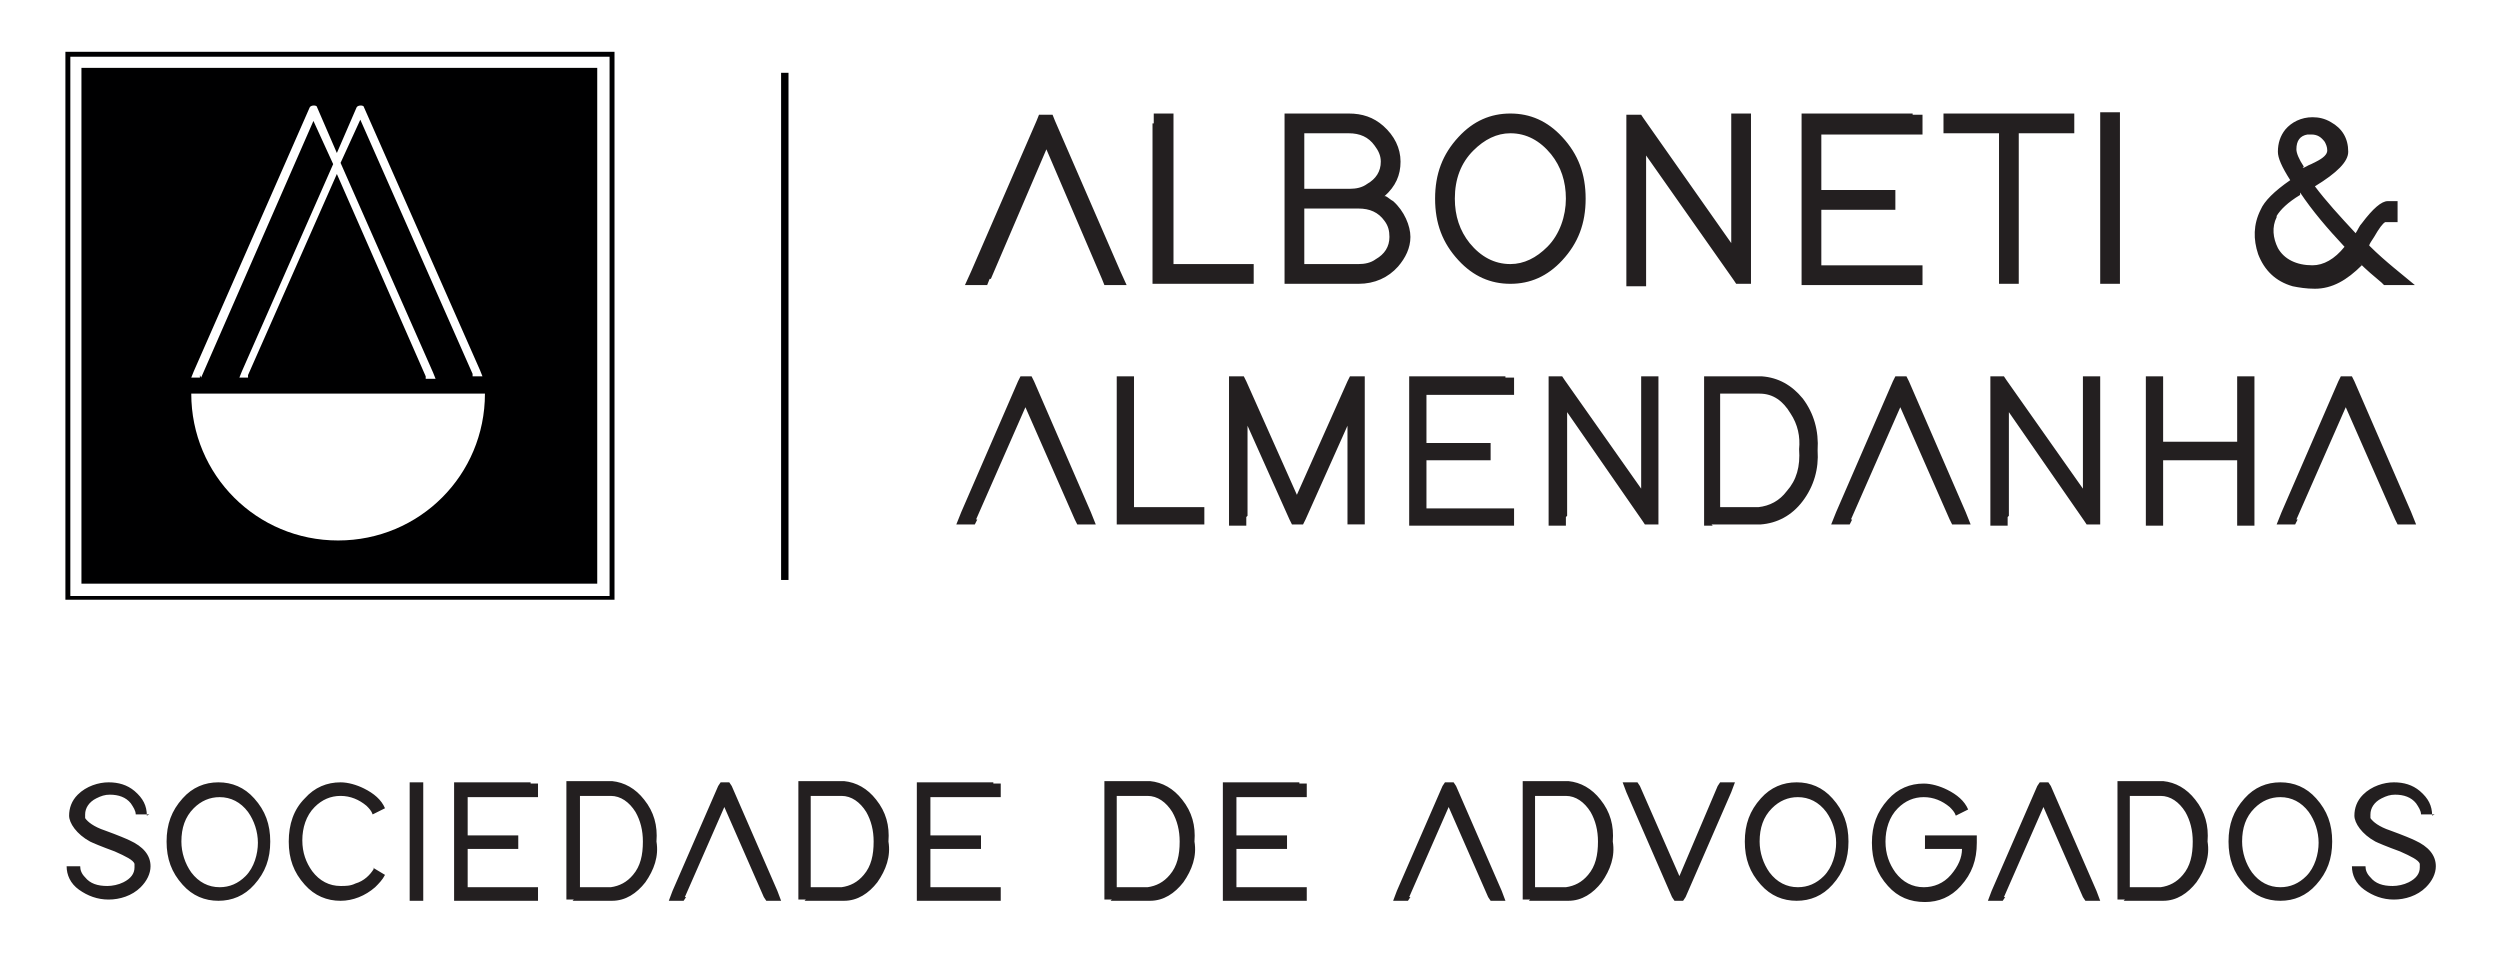 <svg xmlns="http://www.w3.org/2000/svg" id="Layer_1" viewBox="0 0 202.6 77.2"><defs><style> .st0 { fill: #231f20; } .st0, .st1 { fill-rule: evenodd; } .st2, .st1 { fill: #000001; } </style></defs><rect class="st2" x="63.3" y="5.9" width=".6" height="41.1"></rect><path class="st1" d="M6.6,5.5h41.8v41.8H6.6V5.5h0ZM5.7,48.3h43.7V4.6H5.7v43.7h0ZM49.8,48.6V4.2H5.3v44.4h44.4ZM27.4,43.8c6.6,0,11.9-5.3,11.9-11.9H15.5c0,6.6,5.3,11.9,11.9,11.9h0ZM16.3,30.6l9.1-20.8,1.6,3.5-7.4,16.8-.2.5h.7v-.2c0,0,7.2-16.3,7.2-16.3l7.2,16.4v.2h.8l-.2-.5-7.5-17,1.6-3.5,9.1,20.6v.2h.8l-.2-.5-9.4-21.3c0-.2-.5-.2-.6,0l-1.6,3.7-1.6-3.7c0-.2-.5-.2-.6,0l-9.4,21.4-.2.5h.7v-.2Z"></path><path class="st0" d="M80.3,22.6l4.5-10.5,4.5,10.5.2.5h1.8l-.5-1.1-5.3-12.2-.2-.5h-1.1l-.2.5-5.3,12.2-.5,1.1h1.8l.2-.5h0ZM93.4,10v13h8.2v-1.6h-6.5v-12.2h-1.6v.8h0ZM112.2,15.9c.9-.8,1.3-1.7,1.3-2.8,0-1.1-.5-2.1-1.4-2.9-.8-.7-1.7-1-2.8-1h-4.4s-.8,0-.8,0v6.9s0,.8,0,.8v6.1h6c1.3,0,2.4-.5,3.2-1.4.6-.7,1-1.5,1-2.4s-.5-2.1-1.4-2.9c-.2-.1-.4-.3-.6-.4h0ZM105.7,15.3v-4.5h3.6c.9,0,1.6.3,2.1,1,.3.4.5.8.5,1.3,0,.8-.4,1.4-1.1,1.8-.4.3-.9.4-1.4.4h-3.6ZM105.7,16.9h4.4c.9,0,1.6.3,2.1,1,.3.4.4.8.4,1.3,0,.8-.4,1.4-1.1,1.8-.4.3-.9.4-1.4.4h-4.4s0-4.5,0-4.5h0ZM116.3,16.1c0,2,.6,3.6,1.9,5,1.2,1.3,2.6,1.9,4.2,1.9,1.6,0,3-.6,4.2-1.9,1.3-1.4,1.9-3,1.9-5s-.6-3.6-1.9-5c-1.2-1.3-2.6-1.9-4.2-1.9-1.6,0-3,.6-4.2,1.9-1.3,1.4-1.9,3-1.9,5h0ZM117.9,16.1c0-1.6.5-2.9,1.5-3.9.9-.9,1.9-1.4,3-1.4,1.3,0,2.4.6,3.3,1.7.8,1,1.2,2.2,1.2,3.6s-.5,2.9-1.5,3.9c-.9.9-1.9,1.4-3,1.4-1.3,0-2.4-.6-3.3-1.7-.8-1-1.2-2.2-1.2-3.6h0ZM133.4,22.2v-9.6l7.1,10.1.2.3h1.2v-13s0-.8,0-.8h-1.6v10.5s-7.1-10.1-7.1-10.1l-.2-.3h-1.2v13.9h1.6v-.8h0ZM155,9.2h-9v13.9h9.8v-1.6h-8.2v-4.5h6v-1.6h-6v-4.5h8.2v-1.6h-.8ZM163.6,9.2h-6.1v1.6h4.5v12.2h1.6v-12.2h4.5v-1.6h-4.5ZM170.2,10v13h1.6v-13.9h-1.6v.8h0ZM186.4,15.6c1,1.5,2.2,2.9,3.6,4.4-.8,1-1.7,1.5-2.6,1.5-1.3,0-2.3-.5-2.8-1.4-.4-.8-.5-1.7-.1-2.5,0,0,0,0,0-.1.3-.5.9-1.1,1.9-1.7h0ZM191.1,21.2c.7.7,1.3,1.2,1.9,1.7l.2.2h2.5l-1.7-1.4c-.6-.5-1.3-1.1-2-1.8,0-.1.2-.4.4-.7.4-.7.7-1.1.9-1.2,0,0,.1,0,.2,0h.8v-1.7h-.8c-.5,0-1.2.6-2.1,1.8-.2.2-.3.5-.5.8-1.3-1.4-2.4-2.6-3.3-3.8,1.8-1.1,2.7-2,2.7-2.8,0-1.1-.5-1.9-1.4-2.4-.5-.3-1-.4-1.5-.4-.9,0-1.7.4-2.2,1-.4.5-.6,1.1-.6,1.8h0c0,.5.3,1.2,1,2.3-1.3.9-2.1,1.7-2.4,2.4-.6,1.2-.6,2.4-.2,3.6.5,1.3,1.4,2.2,2.8,2.6.5.1,1.1.2,1.8.2,1.4,0,2.6-.7,3.8-1.9h0ZM186.7,13.5c-.4-.6-.6-1.1-.6-1.4,0-.7.3-1.1.9-1.2.1,0,.2,0,.3,0,.5,0,.8.2,1.1.6.1.2.2.4.2.7h0c0,.3-.3.6-.9.9,0,0-.2.1-.4.2-.3.1-.5.3-.7.3Z"></path><path class="st0" d="M11.9,66.1c0-.8-.3-1.4-1-2-.6-.5-1.3-.7-2.1-.7s-1.8.3-2.5,1c-.5.5-.7,1.1-.7,1.7s.6,1.5,1.7,2.1c.2.1.9.4,2,.8.9.4,1.5.7,1.6,1,0,.1,0,.2,0,.3,0,.5-.3.9-.9,1.2-.4.2-.9.3-1.3.3-.8,0-1.4-.2-1.8-.7-.3-.3-.4-.6-.4-.9h-1.1c0,.7.3,1.4,1,1.9.7.5,1.5.8,2.4.8s1.9-.3,2.6-1c.5-.5.8-1.1.8-1.7,0-.9-.6-1.6-1.7-2.1-.2-.1-.9-.4-2-.8-.9-.3-1.4-.7-1.6-1,0-.1,0-.2,0-.3,0-.5.3-1,.9-1.3.4-.2.7-.3,1.1-.3.7,0,1.3.2,1.7.7.2.3.4.6.4.9h1.1ZM13.5,68.2c0,1.4.4,2.5,1.3,3.5.8.9,1.8,1.3,2.9,1.3,1.1,0,2.1-.4,2.9-1.3.9-1,1.3-2.1,1.3-3.5s-.4-2.5-1.3-3.5c-.8-.9-1.8-1.3-2.9-1.3-1.1,0-2.1.4-2.9,1.3-.9,1-1.3,2.1-1.3,3.5h0ZM14.7,68.2c0-1.1.3-2,1-2.7.6-.6,1.3-.9,2.1-.9.9,0,1.7.4,2.3,1.2.5.7.8,1.6.8,2.5s-.3,2-1,2.7c-.6.6-1.3.9-2.1.9-.9,0-1.7-.4-2.3-1.2-.5-.7-.8-1.6-.8-2.5h0ZM30.3,70.4c-.3.5-.8,1-1.5,1.2-.4.2-.8.2-1.2.2-.9,0-1.7-.4-2.3-1.2-.5-.7-.8-1.5-.8-2.5s.3-2,1-2.7c.6-.6,1.3-.9,2.1-.9.8,0,1.5.3,2.1.8.2.2.4.4.5.7l1-.5c-.3-.7-.9-1.2-1.7-1.6-.6-.3-1.3-.5-1.9-.5-1.1,0-2.1.4-2.9,1.3-.9.9-1.3,2.1-1.3,3.5s.4,2.5,1.3,3.5c.8.9,1.8,1.3,2.9,1.3,1,0,2-.4,2.8-1.1.3-.3.6-.6.8-1l-1-.6h0ZM33.2,63.9v9.1h1.1v-9.6h-1.1v.6h0ZM43,63.4h-6.2v9.6h6.8v-1.1h-5.7v-3.1h4.1v-1.1h-4.1v-3.1h5.7v-1.1h-.6ZM46.4,73h3.2c1.1,0,2-.6,2.7-1.5.7-1,1.1-2.1.9-3.3.1-1.3-.2-2.4-1-3.4-.7-.9-1.6-1.4-2.6-1.5h-3.7v9.6h.6ZM47,71.9v-7.4h2.5c.8,0,1.5.5,2,1.3.4.7.6,1.5.6,2.4h0c0,1.1-.2,2-.8,2.7-.5.6-1.1.9-1.8,1h-2.5ZM55.5,72.7l3.2-7.3,3.2,7.3.2.3h1.2l-.3-.8-3.7-8.5-.2-.3h-.7l-.2.3-3.7,8.5-.3.8h1.2l.2-.3h0ZM65.2,73h3.2c1.1,0,2-.6,2.7-1.5.7-1,1.1-2.1.9-3.3.1-1.3-.2-2.4-1-3.4-.7-.9-1.6-1.4-2.6-1.5h-3.7v9.6h.6ZM65.7,71.9v-7.4h2.5c.8,0,1.5.5,2,1.3.4.7.6,1.5.6,2.4h0c0,1.1-.2,2-.8,2.7-.5.6-1.1.9-1.8,1h-2.5ZM80.5,63.4h-6.2v9.6h6.8v-1.1h-5.7v-3.1h4.1v-1.1h-4.1v-3.1h5.7v-1.1h-.6ZM90,73h3.2c1.1,0,2-.6,2.7-1.5.7-1,1.1-2.1.9-3.3.1-1.3-.2-2.4-1-3.4-.7-.9-1.6-1.4-2.6-1.5h-3.7v9.6h.6ZM90.5,71.9v-7.4h2.5c.8,0,1.5.5,2,1.3.4.7.6,1.5.6,2.4h0c0,1.1-.2,2-.8,2.7-.5.6-1.1.9-1.8,1h-2.5ZM105.3,63.4h-6.2v9.6h6.8v-1.1h-5.7v-3.1h4.1v-1.1h-4.1v-3.1h5.7v-1.1h-.6ZM114.2,72.7l3.2-7.3,3.2,7.3.2.3h1.2l-.3-.8-3.7-8.5-.2-.3h-.7l-.2.3-3.7,8.5-.3.8h1.2l.2-.3h0ZM123.9,73h3.2c1.1,0,2-.6,2.7-1.5.7-1,1.1-2.1.9-3.3.1-1.3-.2-2.4-1-3.4-.7-.9-1.6-1.4-2.6-1.5h-3.7v9.6h.6ZM124.4,71.9v-7.4h2.5c.8,0,1.5.5,2,1.3.4.7.6,1.5.6,2.4h0c0,1.1-.2,2-.8,2.7-.5.6-1.1.9-1.8,1h-2.5ZM131.8,64.2l3.7,8.5.2.3h.7l.2-.3,3.7-8.5.3-.8h-1.2l-.2.3-3.1,7.3-3.2-7.3-.2-.3h-1.2l.3.8h0ZM141.4,68.2c0,1.4.4,2.5,1.3,3.5.8.9,1.8,1.3,2.9,1.3,1.1,0,2.1-.4,2.9-1.3.9-1,1.3-2.1,1.3-3.5s-.4-2.5-1.3-3.5c-.8-.9-1.8-1.3-2.9-1.3-1.1,0-2.1.4-2.9,1.3-.9,1-1.3,2.1-1.3,3.5h0ZM142.6,68.2c0-1.1.3-2,1-2.7.6-.6,1.3-.9,2.1-.9.9,0,1.7.4,2.3,1.2.5.7.8,1.6.8,2.5s-.3,2-1,2.7c-.6.6-1.3.9-2.1.9-.9,0-1.7-.4-2.3-1.2-.5-.7-.8-1.6-.8-2.5h0ZM155.9,68.8h3.1c0,.7-.3,1.4-.9,2.1-.6.7-1.4,1-2.2,1-.9,0-1.7-.4-2.3-1.2-.5-.7-.8-1.5-.8-2.5s.3-2,1-2.7c.6-.6,1.3-.9,2.1-.9.8,0,1.5.3,2.1.8.2.2.4.4.5.7l1-.5c-.3-.7-.9-1.2-1.7-1.6-.6-.3-1.3-.5-1.9-.5-1.1,0-2.1.4-2.9,1.3-.9,1-1.3,2.1-1.3,3.5,0,1.4.4,2.5,1.3,3.5.8.9,1.8,1.3,3,1.3,1.1,0,2.1-.4,2.9-1.3.9-1,1.3-2.1,1.3-3.5v-.6h-4.2v1.1h0ZM162.4,72.7l3.2-7.3,3.2,7.3.2.3h1.2l-.3-.8-3.7-8.5-.2-.3h-.7l-.2.3-3.7,8.5-.3.8h1.2l.2-.3h0ZM172.1,73h3.2c1.1,0,2-.6,2.7-1.5.7-1,1.1-2.1.9-3.3.1-1.3-.2-2.4-1-3.4-.7-.9-1.6-1.4-2.6-1.5h-3.7v9.6h.6ZM172.6,71.9v-7.4h2.5c.8,0,1.5.5,2,1.3.4.7.6,1.5.6,2.4h0c0,1.1-.2,2-.8,2.7-.5.6-1.1.9-1.8,1h-2.5ZM180.6,68.2c0,1.4.4,2.5,1.3,3.5.8.9,1.8,1.3,2.9,1.3,1.1,0,2.1-.4,2.9-1.3.9-1,1.3-2.1,1.3-3.5s-.4-2.5-1.3-3.5c-.8-.9-1.8-1.3-2.9-1.3-1.1,0-2.1.4-2.9,1.3-.9,1-1.3,2.1-1.3,3.5h0ZM181.7,68.2c0-1.1.3-2,1-2.7.6-.6,1.3-.9,2.1-.9.9,0,1.7.4,2.3,1.2.5.7.8,1.6.8,2.5s-.3,2-1,2.7c-.6.6-1.3.9-2.1.9-.9,0-1.7-.4-2.3-1.2-.5-.7-.8-1.6-.8-2.5h0ZM197.1,66.1c0-.8-.3-1.4-1-2-.6-.5-1.3-.7-2.1-.7s-1.8.3-2.5,1c-.5.5-.7,1.1-.7,1.7s.6,1.5,1.7,2.1c.2.1.9.4,2,.8.9.4,1.5.7,1.6,1,0,.1,0,.2,0,.3,0,.5-.3.9-.9,1.2-.4.2-.9.3-1.3.3-.8,0-1.4-.2-1.8-.7-.3-.3-.4-.6-.4-.9h-1.1c0,.7.3,1.4,1,1.9.7.5,1.5.8,2.4.8s1.9-.3,2.6-1c.5-.5.8-1.1.8-1.7,0-.9-.6-1.6-1.7-2.1-.2-.1-.9-.4-2-.8-.9-.3-1.4-.7-1.6-1,0-.1,0-.2,0-.3,0-.5.3-1,.9-1.3.4-.2.7-.3,1.1-.3.7,0,1.3.2,1.7.7.2.3.4.6.4.9h1.1Z"></path><path class="st0" d="M79.1,42.1l4-9.1,4,9.1.2.4h1.5l-.4-1-4.6-10.6-.2-.4h-.9l-.2.4-4.6,10.6-.4,1h1.5l.2-.4h0ZM90.5,31.2v11.3h7.1v-1.4h-5.7v-10.6h-1.4v.7h0ZM101.1,41.8v-7.3l3.4,7.6.2.4h.9l.2-.4,3.4-7.6v7.3s0,.7,0,.7h1.4v-11.3s0-.7,0-.7h-1.2l-.2.4-4.1,9.2-4.1-9.2-.2-.4h-1.2v12.1h1.4v-.7h0ZM122,30.5h-7.8v12.1h8.5v-1.4h-7.1v-3.9h5.2v-1.4h-5.2v-3.9h7.1v-1.4h-.7ZM127,41.8v-8.4l6.1,8.8.2.3h1.1v-11.3s0-.7,0-.7h-1.4v9.1s-6.2-8.8-6.2-8.8l-.2-.3h-1.1v12.1h1.4v-.7h0ZM138.7,42.5h4c1.3-.1,2.5-.7,3.4-1.9.9-1.2,1.3-2.6,1.2-4.1.1-1.6-.3-3-1.2-4.2-.9-1.1-2-1.7-3.3-1.8h-4.7v12.1h.7ZM139.4,41.1v-9.2h3.2c1.1,0,1.9.6,2.5,1.6.6.9.8,1.9.7,2.9h0c.1,1.4-.2,2.5-1,3.4-.6.8-1.4,1.2-2.3,1.3h-3.2ZM150,42.1l4-9.1,4,9.1.2.4h1.5l-.4-1-4.6-10.6-.2-.4h-.9l-.2.4-4.6,10.6-.4,1h1.5l.2-.4h0ZM162.8,41.8v-8.4l6.1,8.8.2.3h1.1v-11.3s0-.7,0-.7h-1.4v9.1s-6.2-8.8-6.2-8.8l-.2-.3h-1.1v12.1h1.4v-.7h0ZM182.7,37.2v-6.7h-1.4v5.3h-6v-5.3h-1.4v12.1h1.4v-5.3h6v5.3h1.4v-5.3h0ZM186.1,42.1l4-9.1,4,9.1.2.4h1.5l-.4-1-4.6-10.6-.2-.4h-.9l-.2.4-4.6,10.6-.4,1h1.5l.2-.4Z"></path></svg>